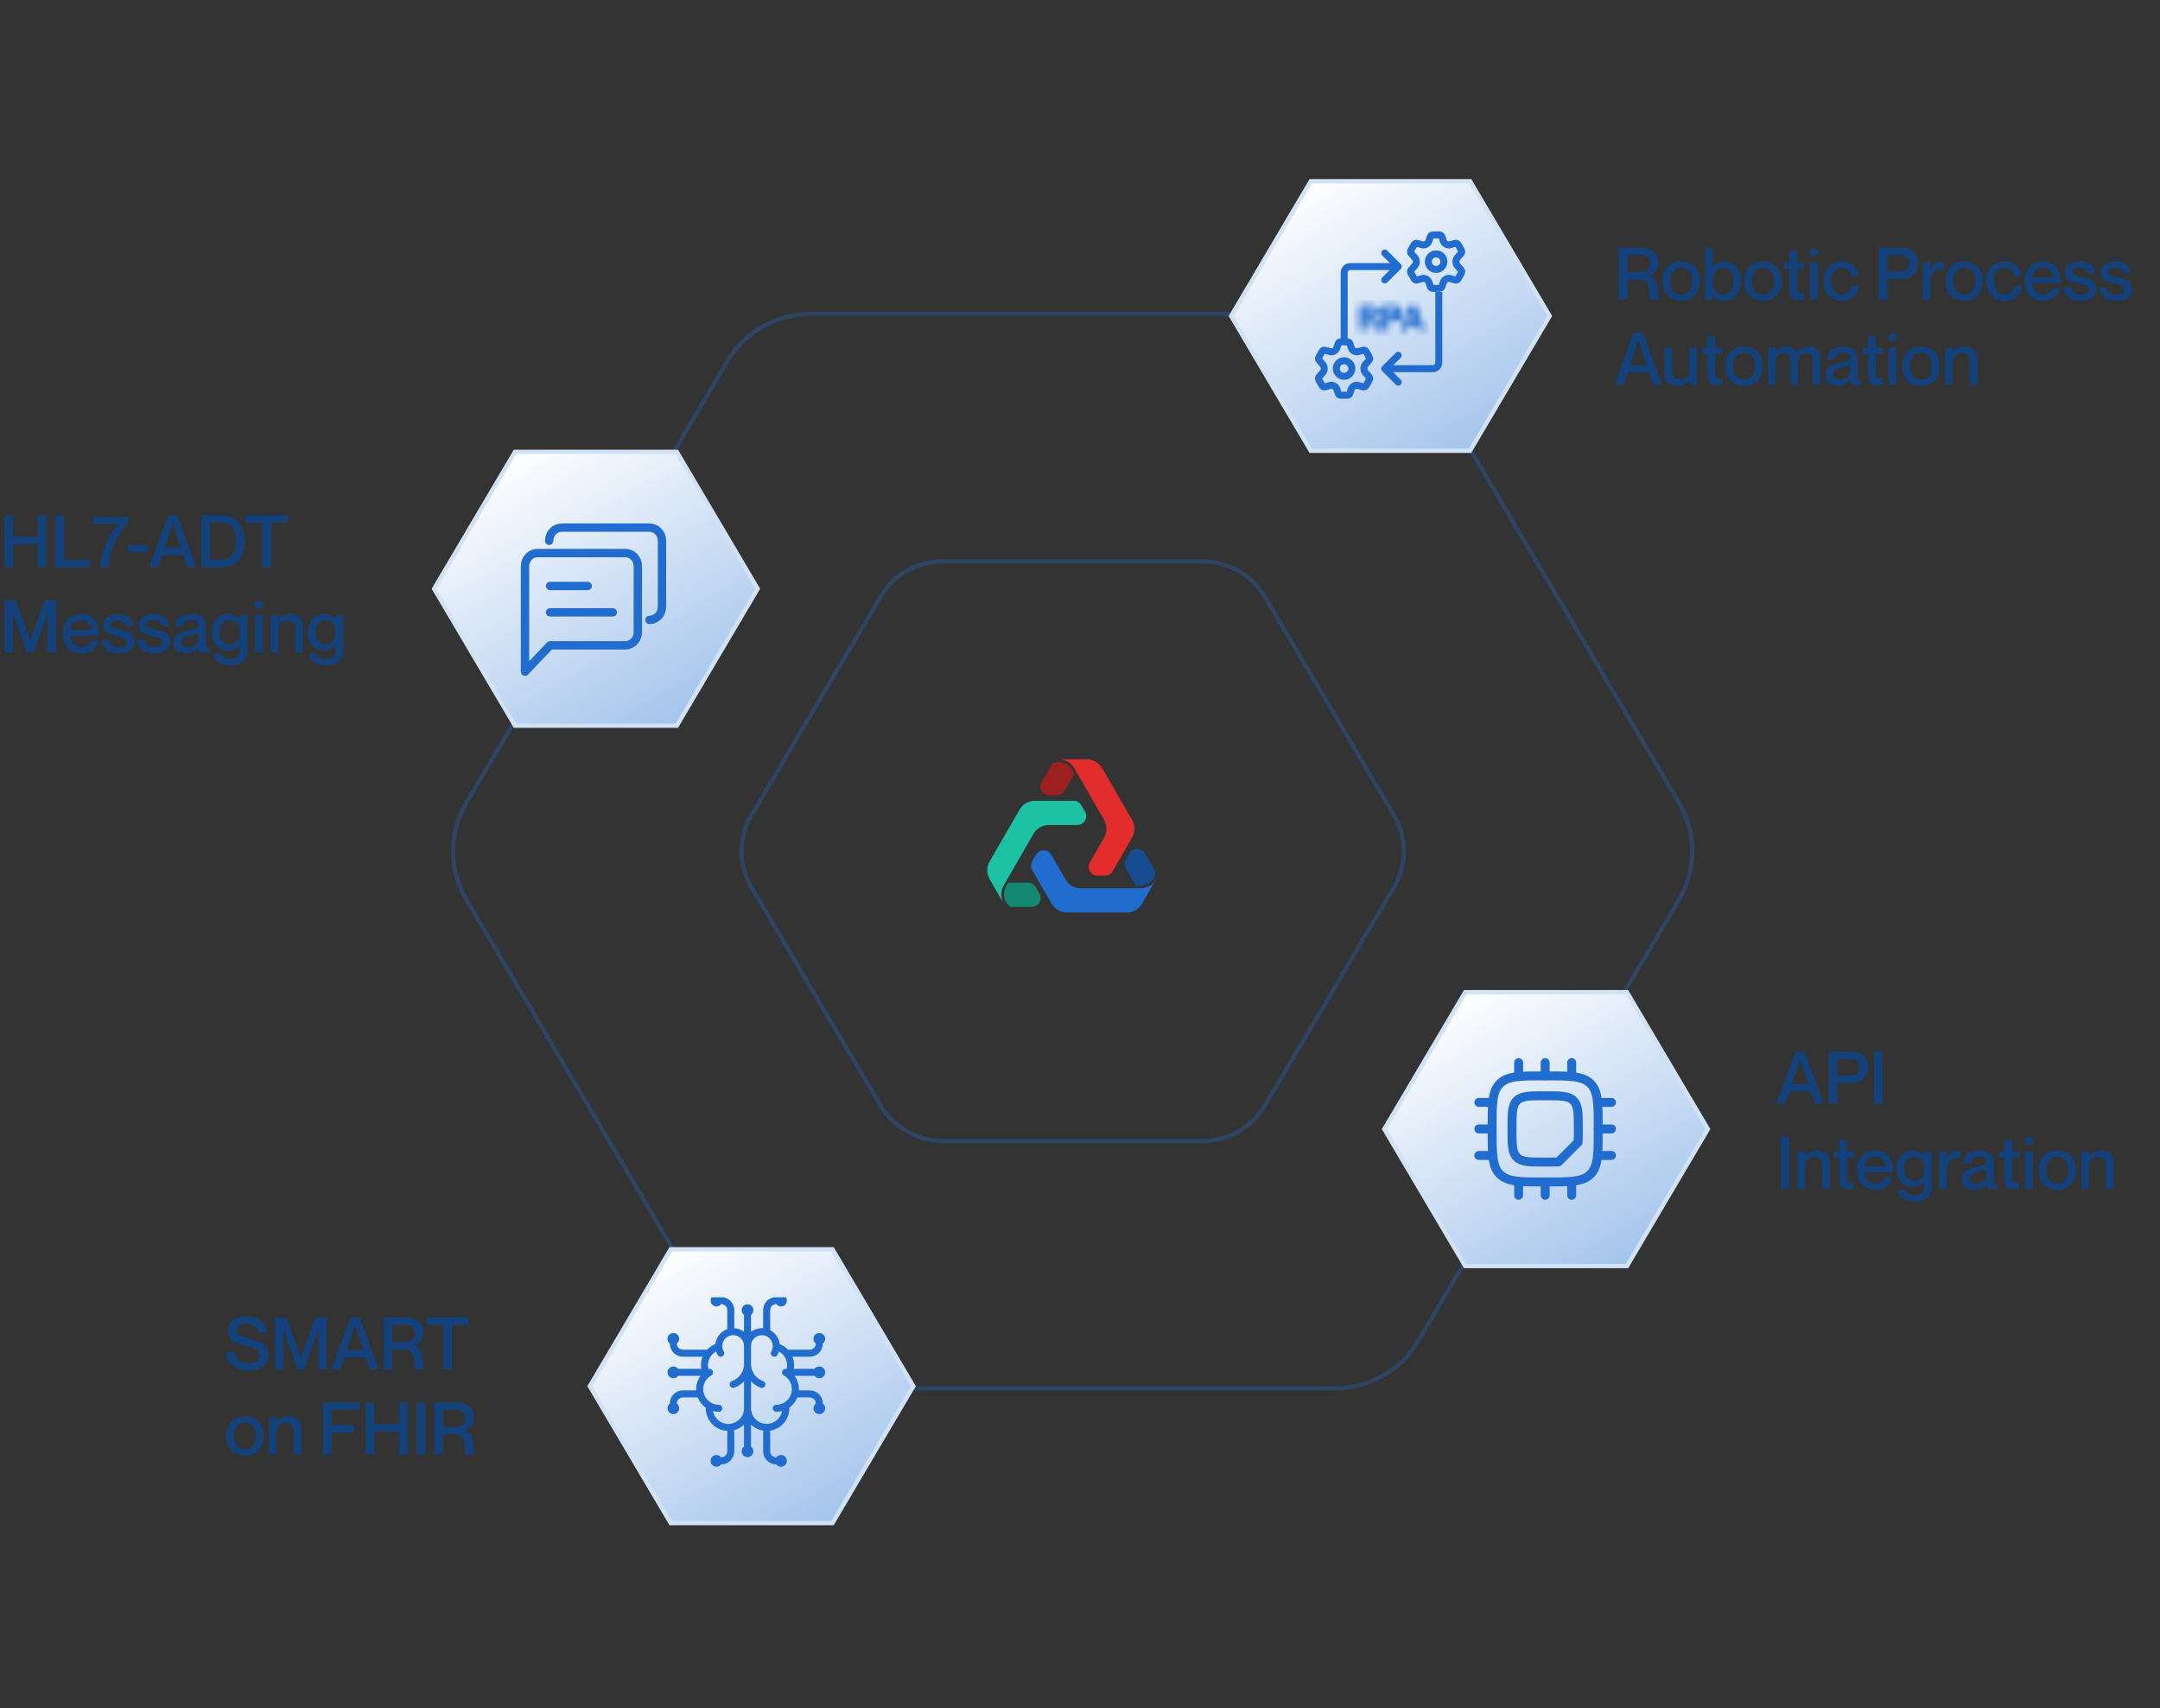 <svg width="330" height="261" viewBox="0 0 330 261" fill="none" xmlns="http://www.w3.org/2000/svg">
<rect x="0" y="0" width="330" height="261" fill="#333333" stroke="none"/>
<path d="M111.124 55.179C113.766 50.707 118.63 47.962 123.915 47.962L203.71 47.963C209.074 47.963 214.055 50.79 216.76 55.369L256.505 122.644C259.21 127.223 259.225 132.853 256.543 137.392L216.645 204.926C214.003 209.398 209.139 212.142 203.854 212.143L124.06 212.143C118.696 212.143 113.715 209.316 111.009 204.737L71.265 137.462C68.559 132.882 68.545 127.253 71.227 122.713L111.124 55.179Z" stroke="#206CCF" stroke-opacity="0.3" stroke-width="0.659"/>
<path d="M134.548 91.14C136.515 87.81 140.136 85.767 144.07 85.767L183.594 85.766C187.587 85.766 191.296 87.871 193.31 91.28L212.957 124.537C214.971 127.946 214.982 132.137 212.985 135.516L193.223 168.967C191.256 172.297 187.635 174.34 183.7 174.34L144.177 174.34C140.184 174.34 136.475 172.236 134.461 168.827L114.813 135.57C112.799 132.161 112.789 127.97 114.786 124.59L134.548 91.14Z" stroke="#206CCF" stroke-opacity="0.3" stroke-width="0.659"/>
<path d="M164.15 118.218L162.644 120.827C162.403 121.245 161.957 121.502 161.474 121.502H160.324C159.285 121.502 158.635 120.377 159.155 119.477L160.774 116.672C162.219 115.977 163.577 116.88 164.15 118.218Z" fill="#9E1F1F"/>
<path d="M172.958 127.982L171.603 130.328L169.995 133.113C169.754 133.531 169.308 133.789 168.826 133.789H167.676C166.636 133.789 165.987 132.663 166.507 131.763L168.689 127.982C169.172 127.146 169.172 126.117 168.689 125.281L164.091 117.318C163.833 116.898 163.462 116.548 163.023 116.321C162.643 116.121 162.21 116.009 161.752 116.009H166.045C167.01 116.009 167.902 116.523 168.384 117.359L171.603 122.935L172.958 125.281C173.44 126.117 173.44 127.146 172.958 127.982Z" fill="#E22D2C"/>
<path d="M154.053 134.86L157.065 134.86C157.548 134.86 157.994 135.117 158.235 135.535L158.81 136.531C159.33 137.431 158.68 138.557 157.64 138.557L154.401 138.557C153.078 137.652 153.181 136.025 154.053 134.86Z" fill="#148872"/>
<path d="M164.604 126.047H160.239C159.274 126.047 158.382 126.562 157.899 127.398L153.302 135.361C153.068 135.795 152.95 136.292 152.973 136.785C152.99 137.214 153.109 137.645 153.338 138.042L152.547 136.67L151.192 134.324C150.709 133.488 150.709 132.459 151.192 131.623L154.411 126.047L155.766 123.701C156.248 122.865 157.139 122.351 158.105 122.351H164.03C164.512 122.351 164.958 122.608 165.199 123.026L165.774 124.022C166.294 124.922 165.644 126.047 164.604 126.047Z" fill="#1CC2A3"/>
<path d="M173.517 135.325L172.011 132.716C171.77 132.298 171.77 131.783 172.011 131.366L172.586 130.37C173.106 129.469 174.405 129.469 174.925 130.37L176.545 133.175C176.423 134.773 174.962 135.497 173.517 135.325Z" fill="#164C91"/>
<path d="M176.63 134.352L175.838 135.724L174.484 138.07C174.001 138.906 173.109 139.421 172.144 139.421H162.997C162.032 139.421 161.14 138.906 160.658 138.07L159.303 135.724L157.695 132.939C157.454 132.521 157.454 132.007 157.695 131.588L158.27 130.593C158.79 129.692 160.09 129.692 160.609 130.593L162.792 134.374C163.274 135.21 164.166 135.724 165.131 135.724H174.327C174.819 135.71 175.308 135.563 175.724 135.297C176.087 135.068 176.401 134.749 176.63 134.352Z" fill="#206CCF"/>
<path d="M276.64 166.749H273.392L272.747 168.629H271.401L274.326 160.677H275.716L278.63 168.629H277.285L276.64 166.749ZM273.759 165.648H276.284L275.038 161.889H275.016L273.759 165.648ZM279.388 168.629V160.677H282.769C284.293 160.677 285.394 161.388 285.394 163.057C285.394 164.725 284.293 165.448 282.769 165.448H280.711V168.629H279.388ZM280.711 161.8V164.313H282.713C283.603 164.313 284.07 163.935 284.07 163.057C284.07 162.189 283.603 161.8 282.713 161.8H280.711ZM286.296 160.677H287.62V168.629H286.296V160.677ZM272.035 173.677H273.358V181.629H272.035V173.677ZM277.664 175.79C278.721 175.79 279.555 176.401 279.555 177.703V181.629H278.376V178.036C278.376 177.269 278.054 176.78 277.253 176.78C276.352 176.78 275.774 177.325 275.774 178.17V181.629H274.606V175.945H275.774V176.68H275.796C276.096 176.235 276.686 175.79 277.664 175.79ZM283.228 176.902H282.16V179.983C282.16 180.628 282.472 180.706 283.228 180.661V181.618C282.995 181.673 282.739 181.707 282.427 181.707C281.493 181.707 280.982 181.284 280.982 180.083V176.902H280.158V175.945H280.982V174.155H282.16V175.945H283.228V176.902ZM286.536 180.839C287.504 180.839 287.893 180.239 287.993 179.894H289.161C288.872 180.973 288.027 181.796 286.57 181.796C284.801 181.796 283.722 180.572 283.722 178.793C283.722 176.946 284.801 175.79 286.514 175.79C288.349 175.79 289.25 177.069 289.25 179.093H284.89C284.89 180.05 285.502 180.839 286.536 180.839ZM286.514 176.713C285.569 176.713 284.89 177.347 284.89 178.226H288.082C288.082 177.347 287.459 176.713 286.514 176.713ZM293.988 175.945H295.156V181.24C295.156 182.875 294.166 183.598 292.553 183.598C290.918 183.598 290.017 182.741 289.895 181.785H291.074C291.185 182.285 291.586 182.663 292.509 182.663C293.488 182.663 293.988 182.218 293.988 181.195V180.506H293.966C293.665 180.928 293.143 181.351 292.242 181.351C290.818 181.351 289.75 180.361 289.75 178.57C289.75 176.769 290.818 175.79 292.242 175.79C293.143 175.79 293.665 176.212 293.966 176.613H293.988V175.945ZM292.464 180.394C293.41 180.394 293.977 179.772 293.977 178.57C293.977 177.369 293.41 176.746 292.464 176.746C291.441 176.746 290.918 177.514 290.918 178.57C290.918 179.616 291.441 180.394 292.464 180.394ZM298.966 175.812C299.166 175.812 299.311 175.823 299.478 175.845V176.946H299.456C298.332 176.757 297.431 177.514 297.431 178.726V181.629H296.264V175.945H297.431V177.013H297.454C297.754 176.301 298.221 175.812 298.966 175.812ZM303.469 177.436C303.469 177.024 303.225 176.713 302.446 176.713C301.512 176.713 301.167 177.002 301.111 177.736H299.977C300.032 176.646 300.733 175.79 302.446 175.79C303.703 175.79 304.637 176.268 304.637 177.781V180.483C304.637 180.884 304.726 181.095 305.182 181.051V181.607C304.915 181.707 304.726 181.729 304.504 181.729C303.881 181.729 303.592 181.507 303.48 180.95H303.458C303.102 181.451 302.457 181.796 301.578 181.796C300.422 181.796 299.71 181.128 299.71 180.172C299.71 178.926 300.633 178.537 302.057 178.259C302.935 178.092 303.469 177.981 303.469 177.436ZM301.834 180.873C302.802 180.873 303.469 180.394 303.469 179.471V178.615C303.28 178.748 302.824 178.882 302.279 178.993C301.312 179.204 300.889 179.482 300.889 180.061C300.889 180.583 301.2 180.873 301.834 180.873ZM308.47 176.902H307.403V179.983C307.403 180.628 307.714 180.706 308.47 180.661V181.618C308.237 181.673 307.981 181.707 307.67 181.707C306.735 181.707 306.224 181.284 306.224 180.083V176.902H305.401V175.945H306.224V174.155H307.403V175.945H308.47V176.902ZM309.975 174.989C309.653 174.989 309.319 174.767 309.319 174.366C309.319 173.966 309.653 173.754 309.975 173.754C310.32 173.754 310.643 173.966 310.643 174.366C310.643 174.767 310.32 174.989 309.975 174.989ZM309.397 175.945H310.565V181.629H309.397V175.945ZM314.31 181.796C312.531 181.796 311.452 180.561 311.452 178.793C311.452 177.024 312.531 175.79 314.31 175.79C316.09 175.79 317.169 177.024 317.169 178.793C317.169 180.561 316.09 181.796 314.31 181.796ZM314.31 180.839C315.422 180.839 316.001 179.961 316.001 178.793C316.001 177.614 315.422 176.746 314.31 176.746C313.198 176.746 312.62 177.614 312.62 178.793C312.62 179.961 313.198 180.839 314.31 180.839ZM321.034 175.79C322.091 175.79 322.925 176.401 322.925 177.703V181.629H321.746V178.036C321.746 177.269 321.424 176.78 320.623 176.78C319.722 176.78 319.144 177.325 319.144 178.17V181.629H317.976V175.945H319.144V176.68H319.166C319.466 176.235 320.056 175.79 321.034 175.79Z" fill="#13417C"/>
<path d="M223.849 151.595L248.568 151.595L260.927 172.515L248.568 193.436L223.849 193.436L211.49 172.515L223.849 151.595Z" fill="url(#paint0_linear_6_5272)" stroke="#D2E2F5" stroke-width="0.656"/>
<path d="M227.959 172.488C227.959 168.666 227.959 166.755 229.147 165.568C230.335 164.381 232.245 164.38 236.067 164.38C239.889 164.38 241.8 164.38 242.987 165.568C244.174 166.756 244.175 168.666 244.175 172.488C244.175 176.31 244.175 178.221 242.987 179.408C241.799 180.595 239.889 180.596 236.067 180.596C232.245 180.596 230.334 180.596 229.147 179.408C227.96 178.22 227.959 176.31 227.959 172.488Z" stroke="#206CCF" stroke-width="1.367" stroke-linecap="round" stroke-linejoin="round"/>
<path d="M232.014 162.354V164.38M240.121 162.354V164.38M236.068 162.354V164.38M232.014 180.596V182.623M236.068 180.596V182.623M240.121 180.596V182.623M246.202 176.542H244.175M227.96 168.434H225.933M227.96 176.542H225.933M227.96 172.488H225.933M246.202 168.434H244.175M246.202 172.488H244.175M231.742 176.814C232.484 177.555 233.679 177.555 236.068 177.555C236.868 177.555 237.534 177.555 238.094 177.527L241.106 174.515C241.135 173.955 241.135 173.289 241.135 172.488C241.135 170.099 241.135 168.905 240.393 168.163C239.651 167.421 238.456 167.421 236.068 167.421C233.679 167.421 232.484 167.421 231.742 168.163C231 168.905 231 170.099 231 172.488C231 174.877 231 176.072 231.742 176.814Z" stroke="#206CCF" stroke-width="1.367" stroke-linecap="round" stroke-linejoin="round"/>
<path d="M0.678 78.721H2.002V82.013H5.761V78.721H7.085V86.673H5.761V83.148H2.002V86.673H0.678V78.721ZM8.444 78.721H9.768V85.55H13.739V86.673H8.444V78.721ZM14.201 78.988H19.629V79.967C17.883 81.424 16.704 84.227 16.704 86.673H15.347C15.347 84.138 16.86 81.312 18.228 80.1V80.078H14.201V78.988ZM19.527 83.303H22.519V84.393H19.527V83.303ZM28.006 84.794H24.758L24.113 86.673H22.767L25.692 78.721H27.083L29.997 86.673H28.651L28.006 84.794ZM25.125 83.693H27.65L26.404 79.933H26.382L25.125 83.693ZM30.754 86.673V78.721H33.846C36.037 78.721 37.383 80.145 37.383 82.703C37.383 85.261 36.081 86.673 33.879 86.673H30.754ZM32.078 79.844V85.55H33.779C35.559 85.55 36.059 84.227 36.059 82.703C36.059 81.179 35.559 79.844 33.779 79.844H32.078ZM40.09 86.673V79.844H37.543V78.721H43.949V79.844H41.413V86.673H40.09ZM0.678 99.673V91.721H2.391L4.616 97.838H4.638L6.851 91.721H8.564V99.673H7.274V93.645H7.252L5.15 99.673H4.093L1.991 93.645H1.969V99.673H0.678ZM12.421 98.884C13.389 98.884 13.778 98.283 13.879 97.938H15.046C14.757 99.017 13.912 99.84 12.455 99.84C10.686 99.84 9.608 98.617 9.608 96.837C9.608 94.991 10.686 93.834 12.399 93.834C14.234 93.834 15.135 95.113 15.135 97.138H10.775C10.775 98.094 11.387 98.884 12.421 98.884ZM12.399 94.757C11.454 94.757 10.775 95.391 10.775 96.27H13.967C13.967 95.391 13.345 94.757 12.399 94.757ZM18.394 96.237C19.439 96.481 20.574 96.715 20.574 98.072C20.574 99.162 19.64 99.84 18.261 99.84C16.425 99.84 15.636 98.984 15.58 97.783H16.715C16.77 98.394 17.037 98.917 18.238 98.917C19.05 98.917 19.395 98.517 19.395 98.161C19.395 97.449 18.716 97.393 17.882 97.193C16.982 96.982 15.758 96.804 15.758 95.514C15.758 94.579 16.581 93.834 18.005 93.834C19.551 93.834 20.285 94.668 20.363 95.658H19.228C19.15 95.213 18.928 94.757 18.016 94.757C17.315 94.757 16.937 95.024 16.937 95.425C16.937 96.003 17.571 96.047 18.394 96.237ZM23.836 96.237C24.881 96.481 26.016 96.715 26.016 98.072C26.016 99.162 25.081 99.84 23.702 99.84C21.867 99.84 21.077 98.984 21.022 97.783H22.156C22.212 98.394 22.479 98.917 23.68 98.917C24.492 98.917 24.837 98.517 24.837 98.161C24.837 97.449 24.158 97.393 23.324 97.193C22.423 96.982 21.2 96.804 21.2 95.514C21.2 94.579 22.023 93.834 23.446 93.834C24.992 93.834 25.726 94.668 25.804 95.658H24.67C24.592 95.213 24.369 94.757 23.457 94.757C22.757 94.757 22.379 95.024 22.379 95.425C22.379 96.003 23.013 96.047 23.836 96.237ZM30.289 95.48C30.289 95.069 30.044 94.757 29.265 94.757C28.331 94.757 27.986 95.046 27.931 95.781H26.796C26.852 94.691 27.552 93.834 29.265 93.834C30.522 93.834 31.456 94.312 31.456 95.825V98.528C31.456 98.928 31.545 99.139 32.001 99.095V99.651C31.735 99.751 31.545 99.773 31.323 99.773C30.7 99.773 30.411 99.551 30.3 98.995H30.277C29.922 99.495 29.276 99.84 28.398 99.84C27.241 99.84 26.529 99.173 26.529 98.216C26.529 96.971 27.452 96.581 28.876 96.303C29.755 96.136 30.289 96.025 30.289 95.48ZM28.654 98.917C29.621 98.917 30.289 98.439 30.289 97.516V96.659C30.099 96.793 29.643 96.926 29.099 97.037C28.131 97.249 27.708 97.527 27.708 98.105C27.708 98.628 28.02 98.917 28.654 98.917ZM36.622 93.99H37.789V99.284C37.789 100.919 36.8 101.642 35.187 101.642C33.552 101.642 32.651 100.786 32.529 99.829H33.708C33.819 100.33 34.219 100.708 35.142 100.708C36.121 100.708 36.622 100.263 36.622 99.24V98.55H36.599C36.299 98.973 35.776 99.395 34.876 99.395C33.452 99.395 32.384 98.405 32.384 96.615C32.384 94.813 33.452 93.834 34.876 93.834C35.776 93.834 36.299 94.257 36.599 94.657H36.622V93.99ZM35.098 98.439C36.043 98.439 36.611 97.816 36.611 96.615C36.611 95.413 36.043 94.791 35.098 94.791C34.075 94.791 33.552 95.558 33.552 96.615C33.552 97.66 34.075 98.439 35.098 98.439ZM39.553 93.033C39.231 93.033 38.897 92.811 38.897 92.411C38.897 92.01 39.231 91.799 39.553 91.799C39.898 91.799 40.221 92.01 40.221 92.411C40.221 92.811 39.898 93.033 39.553 93.033ZM38.975 93.99H40.143V99.673H38.975V93.99ZM44.389 93.834C45.445 93.834 46.28 94.446 46.28 95.747V99.673H45.101V96.081C45.101 95.313 44.778 94.824 43.977 94.824C43.076 94.824 42.498 95.369 42.498 96.214V99.673H41.33V93.99H42.498V94.724H42.52C42.821 94.279 43.41 93.834 44.389 93.834ZM51.285 93.99H52.453V99.284C52.453 100.919 51.463 101.642 49.85 101.642C48.215 101.642 47.314 100.786 47.192 99.829H48.371C48.482 100.33 48.882 100.708 49.806 100.708C50.784 100.708 51.285 100.263 51.285 99.24V98.55H51.263C50.962 98.973 50.439 99.395 49.538 99.395C48.115 99.395 47.047 98.405 47.047 96.615C47.047 94.813 48.115 93.834 49.538 93.834C50.439 93.834 50.962 94.257 51.263 94.657H51.285V93.99ZM49.761 98.439C50.706 98.439 51.274 97.816 51.274 96.615C51.274 95.413 50.706 94.791 49.761 94.791C48.738 94.791 48.215 95.558 48.215 96.615C48.215 97.66 48.738 98.439 49.761 98.439Z" fill="#13417C"/>
<path d="M78.682 69.037L103.401 69.037L115.76 89.958L103.401 110.878L78.682 110.878L66.323 89.958L78.682 69.037Z" fill="url(#paint1_linear_6_5272)" stroke="#D2E2F5" stroke-width="0.656"/>
<path d="M89.786 89.533H84.04M93.616 93.561H84.04M97.447 96.582C97.447 97.116 97.245 97.628 96.886 98.006C96.527 98.384 96.04 98.596 95.532 98.596H84.04L80.21 102.624V86.512C80.21 85.977 80.412 85.465 80.771 85.088C81.13 84.71 81.617 84.498 82.125 84.498H95.532C96.04 84.498 96.527 84.71 96.886 85.088C97.245 85.465 97.447 85.977 97.447 86.512V96.582Z" stroke="#206CCF" stroke-width="1.276" stroke-linecap="round" stroke-linejoin="round"/>
<path d="M99.223 94.713C99.731 94.713 100.218 94.5 100.577 94.123C100.937 93.745 101.138 93.233 101.138 92.698V82.628C101.138 82.094 100.937 81.582 100.577 81.204C100.218 80.826 99.731 80.614 99.223 80.614H85.817C85.309 80.614 84.822 80.826 84.463 81.204C84.103 81.582 83.902 82.094 83.902 82.628" stroke="#206CCF" stroke-width="1.276" stroke-linecap="round" stroke-linejoin="round"/>
<path d="M247.298 45.791V37.839H250.69C252.325 37.839 253.382 38.673 253.382 40.119C253.382 41.231 252.815 41.877 251.903 42.099V42.121C253.738 42.466 253.07 45.58 253.493 45.714V45.791H252.103C251.736 45.458 252.481 42.722 250.568 42.722H248.622V45.791H247.298ZM248.622 38.962V41.587H250.412C251.224 41.587 252.069 41.432 252.069 40.275C252.069 39.129 251.224 38.962 250.412 38.962H248.622ZM256.848 45.958C255.069 45.958 253.99 44.724 253.99 42.955C253.99 41.187 255.069 39.952 256.848 39.952C258.628 39.952 259.707 41.187 259.707 42.955C259.707 44.724 258.628 45.958 256.848 45.958ZM256.848 45.002C257.96 45.002 258.539 44.123 258.539 42.955C258.539 41.776 257.96 40.909 256.848 40.909C255.736 40.909 255.158 41.776 255.158 42.955C255.158 44.123 255.736 45.002 256.848 45.002ZM263.439 39.952C264.896 39.952 265.975 41.087 265.975 42.955C265.975 44.824 264.896 45.958 263.439 45.958C262.56 45.958 262.004 45.525 261.704 45.135H261.681V45.791H260.514V37.839H261.681V40.798H261.704C262.004 40.364 262.56 39.952 263.439 39.952ZM263.239 45.002C264.262 45.002 264.807 44.068 264.807 42.955C264.807 41.843 264.262 40.909 263.239 40.909C262.282 40.909 261.693 41.687 261.693 42.955C261.693 44.212 262.282 45.002 263.239 45.002ZM269.35 45.958C267.57 45.958 266.491 44.724 266.491 42.955C266.491 41.187 267.57 39.952 269.35 39.952C271.129 39.952 272.208 41.187 272.208 42.955C272.208 44.724 271.129 45.958 269.35 45.958ZM269.35 45.002C270.462 45.002 271.04 44.123 271.04 42.955C271.04 41.776 270.462 40.909 269.35 40.909C268.238 40.909 267.659 41.776 267.659 42.955C267.659 44.123 268.238 45.002 269.35 45.002ZM275.62 41.065H274.553V44.145C274.553 44.791 274.864 44.868 275.62 44.824V45.78C275.387 45.836 275.131 45.869 274.82 45.869C273.885 45.869 273.374 45.447 273.374 44.245V41.065H272.551V40.108H273.374V38.317H274.553V40.108H275.62V41.065ZM277.125 39.152C276.803 39.152 276.469 38.929 276.469 38.529C276.469 38.128 276.803 37.917 277.125 37.917C277.47 37.917 277.793 38.128 277.793 38.529C277.793 38.929 277.47 39.152 277.125 39.152ZM276.547 40.108H277.715V45.791H276.547V40.108ZM282.817 42.188C282.773 41.61 282.406 40.909 281.405 40.909C280.259 40.909 279.77 41.888 279.77 42.955C279.77 44.023 280.248 45.002 281.405 45.002C282.406 45.002 282.773 44.312 282.817 43.678H283.985C283.896 44.991 282.884 45.958 281.405 45.958C279.703 45.958 278.602 44.735 278.602 42.955C278.602 41.176 279.703 39.952 281.394 39.952C282.873 39.952 283.84 40.898 283.985 42.188H282.817ZM286.997 45.791V37.839H290.378C291.902 37.839 293.003 38.551 293.003 40.219C293.003 41.888 291.902 42.611 290.378 42.611H288.32V45.791H286.997ZM288.32 38.962V41.476H290.322C291.212 41.476 291.679 41.098 291.679 40.219C291.679 39.352 291.212 38.962 290.322 38.962H288.32ZM296.463 39.975C296.664 39.975 296.808 39.986 296.975 40.008V41.109H296.953C295.829 40.92 294.929 41.676 294.929 42.889V45.791H293.761V40.108H294.929V41.176H294.951C295.251 40.464 295.718 39.975 296.463 39.975ZM300.099 45.958C298.319 45.958 297.24 44.724 297.24 42.955C297.24 41.187 298.319 39.952 300.099 39.952C301.878 39.952 302.957 41.187 302.957 42.955C302.957 44.724 301.878 45.958 300.099 45.958ZM300.099 45.002C301.211 45.002 301.789 44.123 301.789 42.955C301.789 41.776 301.211 40.909 300.099 40.909C298.986 40.909 298.408 41.776 298.408 42.955C298.408 44.123 298.986 45.002 300.099 45.002ZM307.679 42.188C307.635 41.61 307.268 40.909 306.267 40.909C305.121 40.909 304.632 41.888 304.632 42.955C304.632 44.023 305.11 45.002 306.267 45.002C307.268 45.002 307.635 44.312 307.679 43.678H308.847C308.758 44.991 307.746 45.958 306.267 45.958C304.565 45.958 303.464 44.735 303.464 42.955C303.464 41.176 304.565 39.952 306.256 39.952C307.735 39.952 308.702 40.898 308.847 42.188H307.679ZM312.132 45.002C313.1 45.002 313.489 44.401 313.589 44.056H314.757C314.468 45.135 313.623 45.958 312.166 45.958C310.397 45.958 309.318 44.735 309.318 42.955C309.318 41.109 310.397 39.952 312.11 39.952C313.945 39.952 314.846 41.231 314.846 43.256H310.486C310.486 44.212 311.098 45.002 312.132 45.002ZM312.11 40.876C311.165 40.876 310.486 41.51 310.486 42.388H313.678C313.678 41.51 313.055 40.876 312.11 40.876ZM318.105 42.355C319.15 42.599 320.285 42.833 320.285 44.19C320.285 45.28 319.35 45.958 317.971 45.958C316.136 45.958 315.346 45.102 315.291 43.901H316.425C316.481 44.513 316.748 45.035 317.949 45.035C318.761 45.035 319.106 44.635 319.106 44.279C319.106 43.567 318.427 43.511 317.593 43.311C316.692 43.1 315.469 42.922 315.469 41.632C315.469 40.697 316.292 39.952 317.715 39.952C319.261 39.952 319.995 40.786 320.073 41.776H318.939C318.861 41.331 318.639 40.876 317.727 40.876C317.026 40.876 316.648 41.142 316.648 41.543C316.648 42.121 317.282 42.166 318.105 42.355ZM323.546 42.355C324.592 42.599 325.726 42.833 325.726 44.19C325.726 45.28 324.792 45.958 323.413 45.958C321.578 45.958 320.788 45.102 320.732 43.901H321.867C321.922 44.513 322.189 45.035 323.391 45.035C324.202 45.035 324.547 44.635 324.547 44.279C324.547 43.567 323.869 43.511 323.035 43.311C322.134 43.1 320.91 42.922 320.91 41.632C320.91 40.697 321.733 39.952 323.157 39.952C324.703 39.952 325.437 40.786 325.515 41.776H324.38C324.303 41.331 324.08 40.876 323.168 40.876C322.467 40.876 322.089 41.142 322.089 41.543C322.089 42.121 322.723 42.166 323.546 42.355ZM251.925 56.912H248.677L248.032 58.791H246.686L249.611 50.839H251.002L253.916 58.791H252.57L251.925 56.912ZM249.044 55.811H251.569L250.323 52.051H250.301L249.044 55.811ZM258.103 53.108H259.271V58.791H258.103V58.057H258.081C257.781 58.502 257.191 58.947 256.212 58.947C255.156 58.947 254.322 58.336 254.322 57.034V53.108H255.501V56.7C255.501 57.468 255.823 57.957 256.624 57.957C257.525 57.957 258.103 57.412 258.103 56.567V53.108ZM263.097 54.065H262.029V57.145C262.029 57.791 262.341 57.868 263.097 57.824V58.78C262.864 58.836 262.608 58.869 262.296 58.869C261.362 58.869 260.85 58.447 260.85 57.245V54.065H260.027V53.108H260.85V51.317H262.029V53.108H263.097V54.065ZM266.45 58.958C264.67 58.958 263.591 57.724 263.591 55.955C263.591 54.187 264.67 52.952 266.45 52.952C268.229 52.952 269.308 54.187 269.308 55.955C269.308 57.724 268.229 58.958 266.45 58.958ZM266.45 58.002C267.562 58.002 268.14 57.123 268.14 55.955C268.14 54.776 267.562 53.909 266.45 53.909C265.337 53.909 264.759 54.776 264.759 55.955C264.759 57.123 265.337 58.002 266.45 58.002ZM276.388 52.952C277.534 52.952 278.123 53.642 278.123 54.865V58.791H276.944V55.199C276.944 54.432 276.789 53.942 275.988 53.942C275.198 53.942 274.709 54.487 274.709 55.333V58.791H273.53V55.199C273.53 54.432 273.374 53.942 272.562 53.942C271.784 53.942 271.283 54.487 271.283 55.333V58.791H270.115V53.108H271.283V53.842H271.305C271.606 53.397 272.139 52.952 272.996 52.952C273.797 52.952 274.275 53.319 274.509 53.931H274.531C274.953 53.386 275.509 52.952 276.388 52.952ZM282.643 54.598C282.643 54.187 282.398 53.876 281.62 53.876C280.686 53.876 280.341 54.165 280.285 54.899H279.151C279.206 53.809 279.907 52.952 281.62 52.952C282.877 52.952 283.811 53.431 283.811 54.943V57.646C283.811 58.046 283.9 58.258 284.356 58.213V58.769C284.089 58.869 283.9 58.892 283.677 58.892C283.055 58.892 282.765 58.669 282.654 58.113H282.632C282.276 58.614 281.631 58.958 280.752 58.958C279.596 58.958 278.884 58.291 278.884 57.334C278.884 56.089 279.807 55.7 281.231 55.422C282.109 55.255 282.643 55.143 282.643 54.598ZM281.008 58.035C281.976 58.035 282.643 57.557 282.643 56.634V55.777C282.454 55.911 281.998 56.044 281.453 56.156C280.485 56.367 280.063 56.645 280.063 57.223C280.063 57.746 280.374 58.035 281.008 58.035ZM287.644 54.065H286.576V57.145C286.576 57.791 286.888 57.868 287.644 57.824V58.78C287.411 58.836 287.155 58.869 286.843 58.869C285.909 58.869 285.397 58.447 285.397 57.245V54.065H284.574V53.108H285.397V51.317H286.576V53.108H287.644V54.065ZM289.149 52.152C288.827 52.152 288.493 51.929 288.493 51.529C288.493 51.128 288.827 50.917 289.149 50.917C289.494 50.917 289.816 51.128 289.816 51.529C289.816 51.929 289.494 52.152 289.149 52.152ZM288.571 53.108H289.739V58.791H288.571V53.108ZM293.484 58.958C291.704 58.958 290.626 57.724 290.626 55.955C290.626 54.187 291.704 52.952 293.484 52.952C295.264 52.952 296.342 54.187 296.342 55.955C296.342 57.724 295.264 58.958 293.484 58.958ZM293.484 58.002C294.596 58.002 295.175 57.123 295.175 55.955C295.175 54.776 294.596 53.909 293.484 53.909C292.372 53.909 291.793 54.776 291.793 55.955C291.793 57.123 292.372 58.002 293.484 58.002ZM300.208 52.952C301.265 52.952 302.099 53.564 302.099 54.865V58.791H300.92V55.199C300.92 54.432 300.597 53.942 299.797 53.942C298.896 53.942 298.317 54.487 298.317 55.333V58.791H297.15V53.108H298.317V53.842H298.34C298.64 53.397 299.229 52.952 300.208 52.952Z" fill="#13417C"/>
<path d="M224.594 27.685L236.76 48.277L224.59 68.875L200.253 68.875L188.088 48.283L200.256 27.685L224.594 27.685Z" fill="url(#paint2_linear_6_5272)" stroke="#D2E2F5" stroke-width="0.656"/>
<mask id="path-19-inside-1_6_5272" fill="white">
<path d="M207.685 50.461V46.692H209.462C210.3 46.692 210.806 47.077 210.806 47.789C210.806 48.29 210.511 48.606 210.042 48.711V48.722C210.985 48.885 210.643 50.346 210.859 50.409V50.461H209.873C209.688 50.303 210.031 49.149 209.225 49.149H208.634V50.461H207.685ZM208.634 47.467V48.374H209.277C209.657 48.374 209.857 48.237 209.857 47.921C209.857 47.604 209.657 47.467 209.277 47.467H208.634ZM211.222 50.461V46.692H213.051C213.836 46.692 214.327 47.104 214.327 47.894C214.327 48.685 213.836 49.096 213.051 49.096H212.171V50.461H211.222ZM212.171 47.467V48.321H212.851C213.178 48.321 213.378 48.211 213.378 47.894C213.378 47.578 213.178 47.467 212.851 47.467H212.171ZM216.509 49.676H215.218L214.975 50.461H214.026L215.392 46.692H216.341L217.701 50.461H216.752L216.509 49.676ZM215.434 48.954H216.298L215.871 47.562H215.861L215.434 48.954Z"/>
</mask>
<path d="M207.685 50.461H206.842V51.305H207.685V50.461ZM207.685 46.692V45.849H206.842V46.692H207.685ZM210.042 48.711L209.857 47.888L209.198 48.036V48.711H210.042ZM210.042 48.722H209.198V49.432L209.898 49.553L210.042 48.722ZM210.859 50.409H211.702V49.777L211.096 49.599L210.859 50.409ZM210.859 50.461V51.305H211.702V50.461H210.859ZM209.873 50.461L209.324 51.102L209.561 51.305H209.873V50.461ZM208.634 49.149V48.305H207.791V49.149H208.634ZM208.634 50.461V51.305H209.478V50.461H208.634ZM208.634 47.467V46.624H207.791V47.467H208.634ZM208.634 48.374H207.791V49.217H208.634V48.374ZM207.685 50.461H208.529V46.692H207.685H206.842V50.461H207.685ZM207.685 46.692V47.536H209.462V46.692V45.849H207.685V46.692ZM209.462 46.692V47.536C209.766 47.536 209.89 47.607 209.921 47.632C209.933 47.642 209.938 47.649 209.943 47.66C209.949 47.673 209.963 47.711 209.963 47.789H210.806H211.649C211.649 47.215 211.434 46.683 210.975 46.315C210.544 45.97 209.996 45.849 209.462 45.849V46.692ZM210.806 47.789H209.963C209.963 47.831 209.956 47.851 209.955 47.855C209.954 47.858 209.955 47.855 209.959 47.85C209.969 47.839 209.953 47.867 209.857 47.888L210.042 48.711L210.227 49.534C210.599 49.45 210.966 49.268 211.241 48.947C211.521 48.619 211.649 48.213 211.649 47.789H210.806ZM210.042 48.711H209.198V48.722H210.042H210.885V48.711H210.042ZM210.042 48.722L209.898 49.553C209.904 49.554 209.887 49.551 209.862 49.535C209.852 49.527 209.843 49.52 209.837 49.513C209.831 49.507 209.828 49.503 209.829 49.503C209.837 49.516 209.866 49.577 209.889 49.729C209.914 49.893 209.914 50.007 209.932 50.215C209.939 50.291 209.952 50.425 209.989 50.555C210.008 50.622 210.046 50.735 210.125 50.853C210.21 50.978 210.367 51.144 210.622 51.218L210.859 50.409L211.096 49.599C211.323 49.666 211.458 49.812 211.523 49.909C211.584 49.998 211.606 50.074 211.612 50.094C211.622 50.132 211.619 50.14 211.613 50.068C211.605 49.98 211.591 49.706 211.557 49.477C211.52 49.235 211.445 48.897 211.245 48.588C211.024 48.246 210.672 47.975 210.186 47.891L210.042 48.722ZM210.859 50.409H210.015V50.461H210.859H211.702V50.409H210.859ZM210.859 50.461V49.618H209.873V50.461V51.305H210.859V50.461ZM209.873 50.461L210.422 49.821C210.53 49.914 210.585 50.014 210.611 50.071C210.638 50.128 210.647 50.172 210.65 50.185C210.655 50.208 210.652 50.207 210.65 50.148C210.646 50.078 210.643 49.837 210.619 49.642C210.594 49.441 210.532 49.111 210.312 48.821C210.051 48.478 209.66 48.305 209.225 48.305V49.149V49.992C209.225 49.992 209.214 49.992 209.195 49.988C209.175 49.984 209.149 49.977 209.119 49.963C209.054 49.932 209.003 49.887 208.969 49.842C208.916 49.773 208.932 49.742 208.945 49.85C208.959 49.963 208.955 50.04 208.965 50.231C208.968 50.303 208.975 50.417 209 50.534C209.018 50.618 209.079 50.892 209.324 51.102L209.873 50.461ZM209.225 49.149V48.305H208.634V49.149V49.992H209.225V49.149ZM208.634 49.149H207.791V50.461H208.634H209.478V49.149H208.634ZM208.634 50.461V49.618H207.685V50.461V51.305H208.634V50.461ZM208.634 47.467H207.791V48.374H208.634H209.478V47.467H208.634ZM208.634 48.374V49.217H209.277V48.374V47.531H208.634V48.374ZM209.277 48.374V49.217C209.541 49.217 209.906 49.175 210.218 48.938C210.578 48.666 210.701 48.271 210.701 47.921H209.857H209.014C209.014 47.912 209.015 47.862 209.045 47.791C209.078 47.714 209.133 47.644 209.201 47.593C209.263 47.546 209.314 47.532 209.326 47.529C209.337 47.526 209.324 47.531 209.277 47.531V48.374ZM209.857 47.921H210.701C210.701 47.571 210.578 47.175 210.218 46.903C209.906 46.667 209.541 46.624 209.277 46.624V47.467V48.311C209.324 48.311 209.337 48.315 209.326 48.312C209.314 48.309 209.263 48.295 209.201 48.248C209.133 48.197 209.078 48.127 209.045 48.05C209.015 47.98 209.014 47.929 209.014 47.921H209.857ZM209.277 47.467V46.624H208.634V47.467V48.311H209.277V47.467ZM211.222 50.461H210.378V51.305H211.222V50.461ZM211.222 46.692V45.849H210.378V46.692H211.222ZM212.171 49.096V48.253H211.327V49.096H212.171ZM212.171 50.461V51.305H213.014V50.461H212.171ZM212.171 47.467V46.624H211.327V47.467H212.171ZM212.171 48.321H211.327V49.165H212.171V48.321ZM211.222 50.461H212.065V46.692H211.222H210.378V50.461H211.222ZM211.222 46.692V47.536H213.051V46.692V45.849H211.222V46.692ZM213.051 46.692V47.536C213.305 47.536 213.395 47.602 213.415 47.62C213.422 47.626 213.483 47.678 213.483 47.894H214.327H215.17C215.17 47.319 214.986 46.77 214.552 46.374C214.13 45.989 213.583 45.849 213.051 45.849V46.692ZM214.327 47.894H213.483C213.483 48.11 213.422 48.162 213.415 48.169C213.395 48.187 213.305 48.253 213.051 48.253V49.096V49.94C213.583 49.94 214.13 49.8 214.552 49.414C214.986 49.018 215.17 48.469 215.17 47.894H214.327ZM213.051 49.096V48.253H212.171V49.096V49.94H213.051V49.096ZM212.171 49.096H211.327V50.461H212.171H213.014V49.096H212.171ZM212.171 50.461V49.618H211.222V50.461V51.305H212.171V50.461ZM212.171 47.467H211.327V48.321H212.171H213.014V47.467H212.171ZM212.171 48.321V49.165H212.851V48.321V47.478H212.171V48.321ZM212.851 48.321V49.165C213.08 49.165 213.431 49.132 213.738 48.905C214.098 48.639 214.221 48.245 214.221 47.894H213.378H212.534C212.534 47.886 212.536 47.833 212.568 47.758C212.604 47.676 212.662 47.602 212.736 47.548C212.803 47.498 212.859 47.482 212.877 47.478C212.893 47.474 212.888 47.478 212.851 47.478V48.321ZM213.378 47.894H214.221C214.221 47.544 214.098 47.15 213.738 46.884C213.431 46.657 213.08 46.624 212.851 46.624V47.467V48.311C212.888 48.311 212.893 48.314 212.877 48.31C212.859 48.306 212.803 48.29 212.736 48.24C212.662 48.186 212.604 48.112 212.568 48.031C212.536 47.956 212.534 47.902 212.534 47.894H213.378ZM212.851 47.467V46.624H212.171V47.467V48.311H212.851V47.467ZM216.509 49.676L217.315 49.427L217.132 48.833H216.509V49.676ZM215.218 49.676V48.833H214.595L214.412 49.427L215.218 49.676ZM214.975 50.461V51.305H215.598L215.781 50.71L214.975 50.461ZM214.026 50.461L213.233 50.174L212.824 51.305H214.026V50.461ZM215.392 46.692V45.849H214.8L214.599 46.405L215.392 46.692ZM216.341 46.692L217.134 46.406L216.933 45.849H216.341V46.692ZM217.701 50.461V51.305H218.902L218.494 50.175L217.701 50.461ZM216.752 50.461L215.946 50.71L216.129 51.305H216.752V50.461ZM215.434 48.954L214.628 48.706L214.293 49.797H215.434V48.954ZM216.298 48.954V49.797H217.439L217.105 48.706L216.298 48.954ZM215.871 47.562L216.678 47.315L216.495 46.719H215.871V47.562ZM215.861 47.562V46.719H215.237L215.055 47.315L215.861 47.562ZM216.509 49.676V48.833H215.218V49.676V50.519H216.509V49.676ZM215.218 49.676L214.412 49.427L214.169 50.213L214.975 50.461L215.781 50.71L216.024 49.925L215.218 49.676ZM214.975 50.461V49.618H214.026V50.461V51.305H214.975V50.461ZM214.026 50.461L214.819 50.749L216.185 46.98L215.392 46.692L214.599 46.405L213.233 50.174L214.026 50.461ZM215.392 46.692V47.536H216.341V46.692V45.849H215.392V46.692ZM216.341 46.692L215.547 46.979L216.907 50.748L217.701 50.461L218.494 50.175L217.134 46.406L216.341 46.692ZM217.701 50.461V49.618H216.752V50.461V51.305H217.701V50.461ZM216.752 50.461L217.558 50.213L217.315 49.427L216.509 49.676L215.703 49.925L215.946 50.71L216.752 50.461ZM215.434 48.954V49.797H216.298V48.954V48.11H215.434V48.954ZM216.298 48.954L217.105 48.706L216.678 47.315L215.871 47.562L215.065 47.81L215.492 49.201L216.298 48.954ZM215.871 47.562V46.719H215.861V47.562V48.406H215.871V47.562ZM215.861 47.562L215.055 47.315L214.628 48.706L215.434 48.954L216.24 49.201L216.667 47.81L215.861 47.562Z" fill="#206CCF" mask="url(#path-19-inside-1_6_5272)"/>
<path d="M209.059 54.322L208.86 53.973C208.711 53.708 208.636 53.576 208.508 53.524C208.381 53.471 208.236 53.512 207.949 53.596L207.459 53.736C207.274 53.779 207.081 53.754 206.914 53.666L206.778 53.588C206.633 53.493 206.523 53.354 206.462 53.192L206.328 52.785C206.24 52.516 206.196 52.381 206.091 52.303C205.986 52.226 205.846 52.227 205.569 52.227H205.121C204.842 52.227 204.703 52.227 204.598 52.303C204.494 52.381 204.449 52.516 204.362 52.785L204.228 53.192C204.166 53.354 204.056 53.492 203.911 53.587L203.776 53.666C203.608 53.755 203.415 53.779 203.231 53.736L202.741 53.596C202.453 53.512 202.308 53.471 202.181 53.524C202.053 53.576 201.978 53.708 201.829 53.973L201.631 54.322C201.49 54.57 201.42 54.695 201.433 54.826C201.447 54.958 201.541 55.064 201.729 55.277L202.143 55.748C202.244 55.878 202.316 56.105 202.316 56.31C202.316 56.514 202.244 56.74 202.143 56.871L201.729 57.342C201.541 57.554 201.447 57.66 201.433 57.792C201.42 57.924 201.49 58.049 201.631 58.296L201.829 58.646C201.978 58.91 202.053 59.043 202.181 59.096C202.308 59.149 202.453 59.107 202.741 59.023L203.231 58.883C203.415 58.84 203.608 58.865 203.776 58.953L203.911 59.032C204.055 59.126 204.166 59.264 204.228 59.427L204.362 59.835C204.449 60.104 204.494 60.238 204.598 60.316C204.703 60.393 204.843 60.393 205.121 60.393H205.569C205.848 60.393 205.987 60.393 206.091 60.316C206.196 60.238 206.24 60.104 206.328 59.835L206.462 59.427C206.524 59.264 206.635 59.126 206.779 59.032L206.914 58.953C207.082 58.864 207.275 58.84 207.459 58.883L207.949 59.023C208.237 59.107 208.381 59.149 208.509 59.096C208.637 59.043 208.711 58.91 208.861 58.646L209.059 58.297C209.199 58.049 209.27 57.924 209.257 57.793C209.243 57.66 209.148 57.555 208.961 57.342L208.547 56.871C208.445 56.741 208.374 56.514 208.374 56.31C208.374 56.105 208.445 55.878 208.547 55.748L208.961 55.277C209.148 55.065 209.243 54.958 209.256 54.827C209.269 54.695 209.199 54.57 209.059 54.323M206.535 56.31C206.535 56.967 206.001 57.501 205.344 57.501C204.686 57.501 204.153 56.967 204.153 56.31C204.153 55.652 204.686 55.119 205.344 55.119C206.001 55.119 206.535 55.652 206.535 56.31Z" stroke="#206CCF" stroke-width="1.067" stroke-linecap="round" stroke-linejoin="round"/>
<path d="M223.122 37.991L222.924 37.641C222.774 37.377 222.7 37.245 222.572 37.192C222.444 37.139 222.3 37.181 222.012 37.264L221.522 37.404C221.338 37.447 221.145 37.423 220.977 37.335L220.842 37.256C220.697 37.161 220.586 37.023 220.525 36.861L220.391 36.454C220.304 36.184 220.259 36.05 220.154 35.972C220.05 35.894 219.91 35.895 219.633 35.895H219.185C218.906 35.895 218.767 35.895 218.662 35.972C218.557 36.05 218.513 36.184 218.425 36.454L218.291 36.861C218.23 37.022 218.119 37.161 217.975 37.255L217.839 37.335C217.671 37.423 217.479 37.447 217.294 37.404L216.804 37.264C216.516 37.181 216.372 37.139 216.245 37.192C216.117 37.245 216.042 37.377 215.892 37.641L215.694 37.991C215.554 38.239 215.483 38.363 215.497 38.495C215.511 38.627 215.605 38.733 215.793 38.946L216.207 39.417C216.308 39.547 216.38 39.774 216.38 39.978C216.38 40.182 216.308 40.409 216.207 40.539L215.793 41.01C215.605 41.223 215.511 41.329 215.497 41.461C215.483 41.593 215.554 41.717 215.694 41.964L215.892 42.315C216.042 42.579 216.117 42.712 216.245 42.764C216.372 42.817 216.516 42.776 216.804 42.692L217.294 42.552C217.478 42.509 217.672 42.533 217.839 42.621L217.975 42.7C218.119 42.794 218.229 42.933 218.291 43.095L218.425 43.503C218.513 43.773 218.557 43.907 218.662 43.984C218.767 44.062 218.906 44.061 219.185 44.061H219.633C219.912 44.061 220.05 44.061 220.155 43.984C220.26 43.907 220.304 43.773 220.392 43.503L220.526 43.095C220.587 42.932 220.698 42.794 220.843 42.701L220.978 42.621C221.146 42.533 221.339 42.509 221.523 42.552L222.013 42.692C222.301 42.776 222.445 42.817 222.572 42.764C222.7 42.712 222.775 42.579 222.925 42.315L223.123 41.965C223.263 41.717 223.334 41.593 223.32 41.462C223.307 41.329 223.212 41.223 223.024 41.01L222.61 40.539C222.509 40.41 222.438 40.182 222.438 39.978C222.438 39.774 222.509 39.547 222.61 39.417L223.024 38.946C223.212 38.733 223.307 38.627 223.32 38.495C223.333 38.364 223.263 38.239 223.123 37.992M220.598 39.978C220.598 40.636 220.065 41.169 219.407 41.169C218.75 41.169 218.217 40.636 218.217 39.978C218.217 39.32 218.75 38.787 219.407 38.787C220.065 38.787 220.598 39.32 220.598 39.978Z" stroke="#206CCF" stroke-width="1.067" stroke-linecap="round" stroke-linejoin="round"/>
<path d="M213.621 40.727L213.996 41.107C214.097 41.007 214.154 40.871 214.155 40.729C214.155 40.587 214.099 40.45 213.999 40.35L213.621 40.727ZM211.181 42.39C210.971 42.597 210.969 42.935 211.177 43.145C211.384 43.354 211.722 43.356 211.931 43.149L211.556 42.769L211.181 42.39ZM211.933 38.285C211.725 38.076 211.387 38.076 211.179 38.285C210.97 38.493 210.97 38.831 211.179 39.039L211.556 38.662L211.933 38.285ZM205.361 52.429H205.894V41.645H205.361H204.827V52.429H205.361ZM206.278 40.727V41.261H213.162V40.727V40.194H206.278V40.727ZM213.621 40.727L213.246 40.348L211.181 42.39L211.556 42.769L211.931 43.149L213.996 41.107L213.621 40.727ZM213.621 40.727L213.999 40.35L211.933 38.285L211.556 38.662L211.179 39.039L213.244 41.105L213.621 40.727ZM205.361 41.645H205.894C205.894 41.433 206.066 41.261 206.278 41.261V40.727V40.194C205.477 40.194 204.827 40.843 204.827 41.645H205.361Z" fill="#206CCF"/>
<path d="M211.557 56.328L211.182 55.949C211.081 56.049 211.024 56.185 211.024 56.327C211.023 56.469 211.079 56.605 211.18 56.706L211.557 56.328ZM213.998 54.666C214.207 54.459 214.209 54.121 214.002 53.911C213.795 53.702 213.457 53.7 213.247 53.907L213.622 54.286L213.998 54.666ZM213.245 58.771C213.453 58.979 213.791 58.979 214 58.771C214.208 58.562 214.208 58.225 214 58.016L213.622 58.394L213.245 58.771ZM219.818 44.626L219.284 44.626L219.284 55.411L219.818 55.411L220.351 55.411L220.351 44.626L219.818 44.626ZM218.9 56.328L218.9 55.795L212.016 55.795L212.016 56.328L212.016 56.862L218.9 56.862L218.9 56.328ZM211.557 56.328L211.932 56.708L213.998 54.666L213.622 54.286L213.247 53.907L211.182 55.949L211.557 56.328ZM211.557 56.328L211.18 56.706L213.245 58.771L213.622 58.394L214 58.016L211.934 55.951L211.557 56.328ZM219.818 55.411L219.284 55.411C219.284 55.623 219.112 55.795 218.9 55.795L218.9 56.328L218.9 56.862C219.702 56.862 220.351 56.212 220.351 55.411L219.818 55.411Z" fill="#206CCF"/>
<path d="M38.004 204.5C39.706 204.934 40.996 205.301 40.996 207.08C40.996 208.348 40.039 209.405 38.038 209.405C36.091 209.405 34.612 208.393 34.534 206.591H35.858C35.924 207.603 36.614 208.27 38.038 208.27C39.216 208.27 39.672 207.747 39.672 207.136C39.672 206.19 38.994 206.012 37.426 205.623C36.18 205.312 34.834 204.833 34.834 203.321C34.834 201.908 35.924 201.119 37.659 201.119C39.406 201.119 40.673 202.031 40.785 203.666H39.461C39.339 202.742 38.76 202.253 37.659 202.253C36.714 202.253 36.147 202.609 36.147 203.198C36.147 204.066 36.892 204.222 38.004 204.5ZM42.028 209.238V201.285H43.741L45.965 207.403H45.988L48.201 201.285H49.914V209.238H48.624V203.21H48.601L46.499 209.238H45.443L43.341 203.21H43.318V209.238H42.028ZM55.866 207.358H52.618L51.973 209.238H50.627L53.552 201.285H54.943L57.856 209.238H56.511L55.866 207.358ZM52.985 206.257H55.51L54.264 202.498H54.242L52.985 206.257ZM58.614 209.238V201.285H62.006C63.641 201.285 64.698 202.12 64.698 203.565C64.698 204.678 64.13 205.323 63.218 205.545V205.567C65.053 205.912 64.386 209.026 64.809 209.16V209.238H63.419C63.051 208.904 63.797 206.168 61.884 206.168H59.937V209.238H58.614ZM59.937 202.409V205.034H61.728C62.54 205.034 63.385 204.878 63.385 203.721C63.385 202.576 62.54 202.409 61.728 202.409H59.937ZM67.743 209.238V202.409H65.196V201.285H71.602V202.409H69.067V209.238H67.743ZM37.426 222.405C35.646 222.405 34.567 221.17 34.567 219.402C34.567 217.633 35.646 216.399 37.426 216.399C39.205 216.399 40.284 217.633 40.284 219.402C40.284 221.17 39.205 222.405 37.426 222.405ZM37.426 221.448C38.538 221.448 39.116 220.569 39.116 219.402C39.116 218.223 38.538 217.355 37.426 217.355C36.313 217.355 35.735 218.223 35.735 219.402C35.735 220.569 36.313 221.448 37.426 221.448ZM44.15 216.399C45.206 216.399 46.041 217.01 46.041 218.312V222.238H44.862V218.645C44.862 217.878 44.539 217.389 43.738 217.389C42.837 217.389 42.259 217.934 42.259 218.779V222.238H41.091V216.554H42.259V217.288H42.281C42.582 216.844 43.171 216.399 44.15 216.399ZM50.672 217.722H54.109V218.857H50.672V222.238H49.349V214.285H54.91V215.409H50.672V217.722ZM55.866 214.285H57.189V217.578H60.949V214.285H62.272V222.238H60.949V218.712H57.189V222.238H55.866V214.285ZM63.654 214.285H64.978V222.238H63.654V214.285ZM66.347 222.238V214.285H69.739C71.374 214.285 72.431 215.12 72.431 216.565C72.431 217.678 71.864 218.323 70.952 218.545V218.567C72.787 218.912 72.12 222.026 72.542 222.16V222.238H71.152C70.785 221.904 71.53 219.168 69.617 219.168H67.671V222.238H66.347ZM67.671 215.409V218.034H69.461C70.273 218.034 71.119 217.878 71.119 216.721C71.119 215.576 70.273 215.409 69.461 215.409H67.671Z" fill="#13417C"/>
<path d="M102.467 190.874L127.185 190.874L139.545 211.794L127.185 232.715L102.467 232.715L90.107 211.794L102.467 190.874Z" fill="url(#paint3_linear_6_5272)" stroke="#D2E2F5" stroke-width="0.656"/>
<g clip-path="url(#clip0_6_5272)">
<path d="M111.647 203.1V200.176C111.647 199.788 111.493 199.416 111.219 199.142C110.945 198.867 110.573 198.713 110.185 198.713L109.454 198.713M111.647 218.82V221.744C111.647 222.132 111.493 222.504 111.219 222.778C110.945 223.053 110.573 223.207 110.185 223.207H109.454M117.131 203.1L117.131 200.176C117.131 199.788 117.285 199.416 117.559 199.142C117.833 198.867 118.205 198.713 118.593 198.713L119.324 198.713M117.131 218.82L117.131 221.744C117.131 222.132 117.285 222.504 117.559 222.778C117.833 223.053 118.205 223.207 118.593 223.207H119.324M120.142 206.756H123.711C124.099 206.756 124.471 206.602 124.745 206.328C125.019 206.053 125.173 205.681 125.173 205.294V204.562M107.871 206.756H104.336C103.948 206.756 103.576 206.602 103.302 206.328C103.027 206.053 102.873 205.681 102.873 205.294L102.873 204.562M121.518 212.971L123.711 212.971C124.099 212.971 124.471 213.125 124.745 213.399C125.019 213.673 125.173 214.045 125.173 214.433V215.164M106.529 212.971L104.336 212.971C103.948 212.971 103.576 213.125 103.302 213.399C103.027 213.673 102.873 214.045 102.873 214.433L102.873 215.164M114.206 203.831V200.176M114.206 216.538C114.206 217.966 114.206 221.744 114.206 221.744M121.518 209.68L125.173 209.68M106.895 209.68H102.873M114.207 205.666C114.208 205.373 114.15 205.084 114.037 204.814C113.925 204.544 113.759 204.299 113.55 204.094C113.342 203.889 113.094 203.728 112.822 203.62C112.551 203.513 112.26 203.46 111.968 203.466C111.675 203.472 111.387 203.537 111.12 203.656C110.853 203.775 110.612 203.946 110.412 204.16C110.213 204.373 110.057 204.624 109.956 204.899C109.855 205.173 109.809 205.465 109.822 205.757M114.207 205.666V215.171M114.207 205.666C114.206 205.373 114.264 205.084 114.376 204.814C114.489 204.544 114.655 204.299 114.863 204.094C115.072 203.889 115.319 203.728 115.591 203.62C115.863 203.513 116.154 203.46 116.446 203.466C116.738 203.472 117.027 203.537 117.294 203.656C117.561 203.775 117.801 203.946 118.001 204.16C118.201 204.373 118.356 204.624 118.458 204.899C118.559 205.173 118.605 205.465 118.592 205.757M109.822 205.757C109.392 205.868 108.993 206.074 108.655 206.362C108.317 206.649 108.049 207.01 107.871 207.417C107.693 207.823 107.61 208.265 107.628 208.708C107.646 209.152 107.765 209.585 107.975 209.976M109.822 205.757C109.837 206.111 109.936 206.456 110.113 206.762M107.975 209.976C107.605 210.276 107.315 210.662 107.128 211.101C106.942 211.539 106.865 212.017 106.905 212.492C106.945 212.966 107.101 213.424 107.358 213.825C107.615 214.226 107.967 214.558 108.382 214.793M107.975 209.976C108.109 209.867 108.252 209.771 108.403 209.687M108.382 214.793C108.33 215.189 108.361 215.592 108.472 215.976C108.582 216.36 108.77 216.718 109.024 217.026C109.278 217.335 109.593 217.588 109.949 217.77C110.305 217.953 110.694 218.06 111.093 218.086C111.492 218.112 111.892 218.056 112.268 217.921C112.644 217.786 112.989 217.576 113.281 217.302C113.573 217.029 113.806 216.699 113.965 216.332C114.124 215.966 114.206 215.57 114.207 215.171M108.382 214.793C108.821 215.04 109.316 215.171 109.82 215.171M114.207 215.171C114.207 215.57 114.29 215.966 114.449 216.332C114.608 216.699 114.841 217.029 115.133 217.302C115.424 217.576 115.769 217.786 116.146 217.921C116.522 218.056 116.922 218.112 117.321 218.086C117.72 218.06 118.109 217.953 118.465 217.77C118.821 217.588 119.135 217.335 119.389 217.026C119.643 216.718 119.832 216.36 119.942 215.976C120.053 215.592 120.083 215.189 120.032 214.793M118.592 205.757C119.021 205.868 119.42 206.074 119.758 206.362C120.096 206.649 120.364 207.01 120.542 207.417C120.72 207.823 120.803 208.265 120.785 208.708C120.767 209.152 120.649 209.585 120.438 209.976M118.592 205.757C118.577 206.111 118.477 206.456 118.301 206.762M120.438 209.976C120.808 210.276 121.099 210.662 121.286 211.101C121.472 211.539 121.549 212.017 121.509 212.492C121.468 212.966 121.313 213.424 121.056 213.825C120.798 214.226 120.447 214.558 120.032 214.793M120.438 209.976C120.305 209.867 120.162 209.771 120.011 209.687M120.032 214.793C119.593 215.04 119.098 215.171 118.594 215.171M116.4 211.515C115.786 211.299 115.25 210.906 114.86 210.385C114.47 209.865 114.242 209.24 114.207 208.59C114.171 209.24 113.944 209.865 113.554 210.385C113.163 210.906 112.627 211.299 112.013 211.515M109.454 198.348C109.252 198.348 109.088 198.511 109.088 198.713C109.088 198.915 109.252 199.079 109.454 199.079C109.656 199.079 109.819 198.915 109.819 198.713C109.819 198.511 109.656 198.348 109.454 198.348ZM109.454 223.572C109.252 223.572 109.088 223.409 109.088 223.207C109.088 223.005 109.252 222.841 109.454 222.841C109.656 222.841 109.819 223.005 109.819 223.207C109.819 223.409 109.656 223.572 109.454 223.572ZM119.324 198.348C119.526 198.348 119.69 198.511 119.69 198.713C119.69 198.915 119.526 199.079 119.324 199.079C119.122 199.079 118.959 198.915 118.959 198.713C118.959 198.511 119.122 198.348 119.324 198.348ZM119.324 223.572C119.526 223.572 119.69 223.409 119.69 223.207C119.69 223.005 119.526 222.841 119.324 222.841C119.122 222.841 118.959 223.005 118.959 223.207C118.959 223.409 119.122 223.572 119.324 223.572ZM125.539 204.562C125.539 204.361 125.375 204.197 125.173 204.197C124.972 204.197 124.808 204.361 124.808 204.562C124.808 204.764 124.972 204.928 125.173 204.928C125.375 204.928 125.539 204.764 125.539 204.562ZM102.508 204.562C102.508 204.361 102.671 204.197 102.873 204.197C103.075 204.197 103.239 204.361 103.239 204.562C103.239 204.764 103.075 204.928 102.873 204.928C102.671 204.928 102.508 204.764 102.508 204.562ZM125.539 215.164C125.539 215.366 125.375 215.53 125.173 215.53C124.972 215.53 124.808 215.366 124.808 215.164C124.808 214.962 124.972 214.799 125.173 214.799C125.375 214.799 125.539 214.962 125.539 215.164ZM102.508 215.164C102.508 215.366 102.671 215.53 102.873 215.53C103.075 215.53 103.239 215.366 103.239 215.164C103.239 214.962 103.075 214.799 102.873 214.799C102.671 214.799 102.508 214.962 102.508 215.164ZM114.206 199.81C114.408 199.81 114.572 199.974 114.572 200.176C114.572 200.377 114.408 200.541 114.206 200.541C114.004 200.541 113.841 200.377 113.841 200.176C113.841 199.974 114.004 199.81 114.206 199.81ZM114.206 222.11C114.408 222.11 114.572 221.946 114.572 221.744C114.572 221.543 114.408 221.379 114.206 221.379C114.004 221.379 113.841 221.543 113.841 221.744C113.841 221.946 114.004 222.11 114.206 222.11ZM125.539 209.68C125.539 209.882 125.375 210.046 125.173 210.046C124.972 210.046 124.808 209.882 124.808 209.68C124.808 209.479 124.972 209.315 125.173 209.315C125.375 209.315 125.539 209.479 125.539 209.68ZM102.508 209.68C102.508 209.882 102.671 210.046 102.873 210.046C103.075 210.046 103.239 209.882 103.239 209.68C103.239 209.479 103.075 209.315 102.873 209.315C102.671 209.315 102.508 209.479 102.508 209.68Z" stroke="#206CCF" stroke-width="1.074" stroke-linecap="round" stroke-linejoin="round"/>
</g>
<defs>
<linearGradient id="paint0_linear_6_5272" x1="223.849" y1="151.595" x2="248.156" y2="193.68" gradientUnits="userSpaceOnUse">
<stop stop-color="white"/>
<stop offset="1" stop-color="#A4C4EC"/>
</linearGradient>
<linearGradient id="paint1_linear_6_5272" x1="78.682" y1="69.037" x2="102.989" y2="111.122" gradientUnits="userSpaceOnUse">
<stop stop-color="white"/>
<stop offset="1" stop-color="#A4C4EC"/>
</linearGradient>
<linearGradient id="paint2_linear_6_5272" x1="200.064" y1="27.36" x2="224.371" y2="69.444" gradientUnits="userSpaceOnUse">
<stop stop-color="white"/>
<stop offset="1" stop-color="#A4C4EC"/>
</linearGradient>
<linearGradient id="paint3_linear_6_5272" x1="102.467" y1="190.874" x2="126.774" y2="232.958" gradientUnits="userSpaceOnUse">
<stop stop-color="white"/>
<stop offset="1" stop-color="#A4C4EC"/>
</linearGradient>
<clipPath id="clip0_6_5272">
<rect width="26.886" height="26.886" fill="white" transform="translate(101.242 198.213)"/>
</clipPath>
</defs>
</svg>
